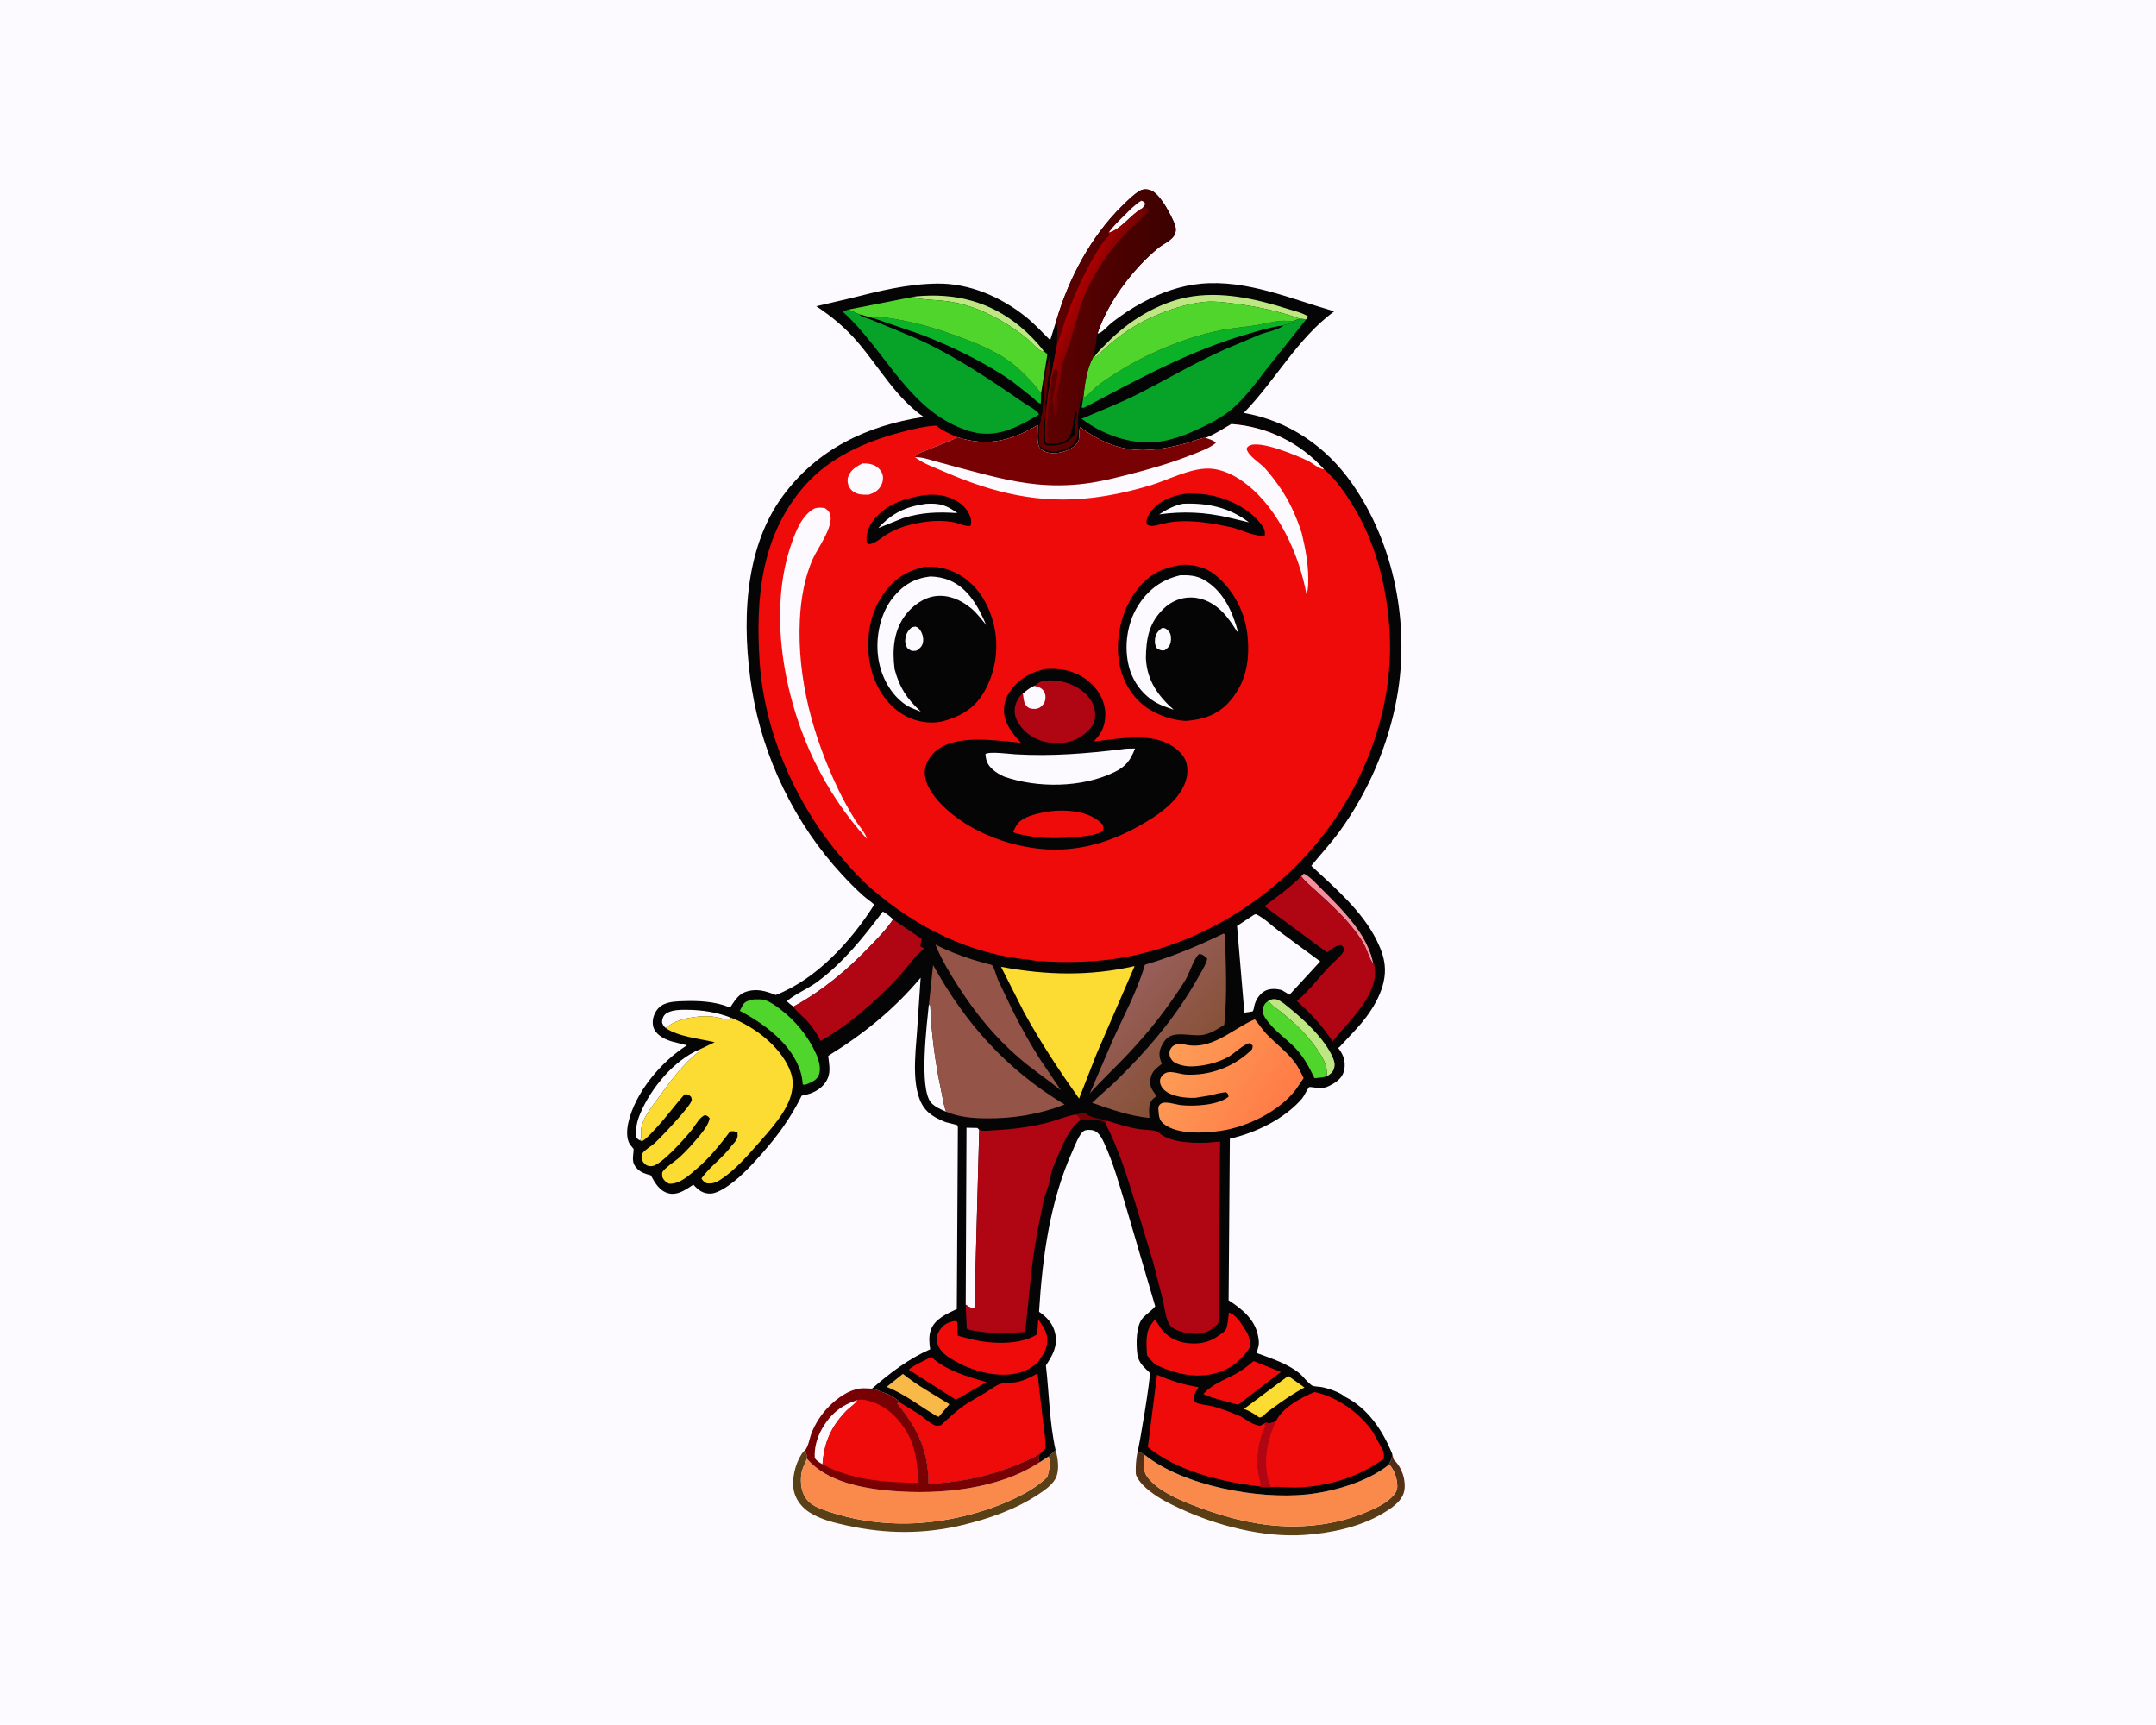 <svg version="1.1" xmlns="http://www.w3.org/2000/svg" style="display: block;" viewBox="0 0 2048 1638" width="1280" height="1024">
<defs>
	<linearGradient id="Gradient1" gradientUnits="userSpaceOnUse" x1="1202.46" y1="1454.29" x2="1207.36" y2="1381.18">
		<stop class="stop0" offset="0" stop-opacity="1" stop-color="rgb(92,66,20)"/>
		<stop class="stop1" offset="1" stop-opacity="1" stop-color="rgb(81,43,24)"/>
	</linearGradient>
	<linearGradient id="Gradient2" gradientUnits="userSpaceOnUse" x1="1213.39" y1="1058.42" x2="1113.72" y2="995.851">
		<stop class="stop0" offset="0" stop-opacity="1" stop-color="rgb(255,123,71)"/>
		<stop class="stop1" offset="1" stop-opacity="1" stop-color="rgb(253,157,86)"/>
	</linearGradient>
	<linearGradient id="Gradient3" gradientUnits="userSpaceOnUse" x1="1138.43" y1="1003.81" x2="1067.86" y2="940.607">
		<stop class="stop0" offset="0" stop-opacity="1" stop-color="rgb(134,81,55)"/>
		<stop class="stop1" offset="1" stop-opacity="1" stop-color="rgb(152,94,90)"/>
	</linearGradient>
	<linearGradient id="Gradient4" gradientUnits="userSpaceOnUse" x1="1110.14" y1="307.442" x2="991.451" y2="302.202">
		<stop class="stop0" offset="0" stop-opacity="1" stop-color="rgb(60,1,0)"/>
		<stop class="stop1" offset="1" stop-opacity="1" stop-color="rgb(96,1,1)"/>
	</linearGradient>
	<linearGradient id="Gradient5" gradientUnits="userSpaceOnUse" x1="1027.81" y1="267.217" x2="1052.05" y2="278.193">
		<stop class="stop0" offset="0" stop-opacity="1" stop-color="rgb(172,0,1)"/>
		<stop class="stop1" offset="1" stop-opacity="1" stop-color="rgb(110,2,2)"/>
	</linearGradient>
</defs>
<path transform="translate(0,0)" fill="rgb(252,250,255)" d="M -0 -0 L 2048 0 L 2048 1638 L -0 1638 L -0 -0 z"/>
<path transform="translate(0,0)" fill="url(#Gradient1)" d="M 1080.45 1379.16 C 1082.37 1379.34 1083.55 1379.15 1085.14 1380.33 C 1086.62 1381.43 1085.99 1381.05 1087.52 1381.74 C 1086.77 1390.55 1084.88 1396.86 1091.14 1404.2 C 1101.38 1416.2 1119.15 1423.94 1133.66 1429.53 C 1160.06 1439.71 1187.12 1447.34 1215.5 1449.12 C 1243.96 1450.89 1272.68 1446.9 1298.92 1435.56 C 1306.58 1432.25 1314.56 1428.61 1320.82 1422.95 C 1324.11 1419.98 1327.21 1416.54 1327.28 1411.87 C 1327.39 1405.08 1324.79 1396.86 1320.43 1391.63 L 1319.18 1391.06 L 1320.07 1388.97 C 1321.81 1385.94 1322.22 1384.54 1322.56 1380.95 L 1323.81 1386 C 1329.8 1391.74 1333.41 1399.53 1334.19 1407.82 C 1334.82 1414.44 1333.77 1419.73 1329.37 1424.93 C 1324.91 1430.22 1318.96 1434.03 1313.05 1437.5 C 1291.17 1450.36 1264.04 1455.98 1239 1457.7 C 1200.2 1460.37 1155.93 1448.88 1120.85 1432.59 C 1109.38 1427.26 1098.18 1421.59 1088.63 1413.12 C 1085.33 1410.19 1079 1403.5 1078.87 1398.91 C 1078.69 1392.04 1079.13 1385.92 1080.45 1379.16 z"/>
<path transform="translate(0,0)" fill="rgb(90,64,22)" d="M 1002.72 1377.21 C 1005.07 1385.15 1006.67 1396.59 1002.54 1404.31 C 999.244 1410.48 991.787 1415.56 986.062 1419.32 C 964.283 1433.63 939.637 1442.17 914.43 1448.24 C 877.368 1457.15 841.691 1456.84 804.583 1448.74 C 792.341 1446.06 780.01 1443.14 769.237 1436.43 C 762.096 1431.98 756.23 1424.76 754.265 1416.47 C 751.64 1405.39 755.301 1390.09 761.542 1380.71 C 762.373 1379.46 763.458 1378.09 764.735 1377.27 C 765.463 1379.31 767.013 1383.18 766.607 1385.3 C 763.971 1390.74 761.323 1396.36 760.936 1402.5 C 760.413 1410.78 761.789 1419.23 767.686 1425.49 C 772.406 1430.5 780.388 1433.19 786.769 1435.37 C 808.502 1442.77 831.443 1446.41 854.373 1446.8 C 890.194 1447.41 929.996 1438.81 962.483 1423.59 C 974.43 1417.99 985.382 1411.79 994.898 1402.58 C 996.486 1396.43 998.213 1389.39 996.012 1383.2 L 1002.72 1377.21 z"/>
<path transform="translate(0,0)" fill="rgb(250,138,75)" d="M 996.012 1383.2 C 998.213 1389.39 996.486 1396.43 994.898 1402.58 C 985.382 1411.79 974.43 1417.99 962.483 1423.59 C 929.996 1438.81 890.194 1447.41 854.373 1446.8 C 831.443 1446.41 808.502 1442.77 786.769 1435.37 C 780.388 1433.19 772.406 1430.5 767.686 1425.49 C 761.789 1419.23 760.413 1410.78 760.936 1402.5 C 761.323 1396.36 763.971 1390.74 766.607 1385.3 C 785.172 1407.22 819.416 1413.54 846.856 1415.84 C 892.347 1419.65 948.207 1414.49 987.292 1388.82 L 996.012 1383.2 z"/>
<path transform="translate(0,0)" fill="rgb(250,138,75)" d="M 1087.52 1381.74 C 1124.12 1411.11 1195.33 1424.06 1241.28 1419.21 C 1266.77 1416.51 1298.88 1407.27 1319.18 1391.06 L 1320.43 1391.63 C 1324.79 1396.86 1327.39 1405.08 1327.28 1411.87 C 1327.21 1416.54 1324.11 1419.98 1320.82 1422.95 C 1314.56 1428.61 1306.58 1432.25 1298.92 1435.56 C 1272.68 1446.9 1243.96 1450.89 1215.5 1449.12 C 1187.12 1447.34 1160.06 1439.71 1133.66 1429.53 C 1119.15 1423.94 1101.38 1416.2 1091.14 1404.2 C 1084.88 1396.86 1086.77 1390.55 1087.52 1381.74 z"/>
<path transform="translate(0,0)" fill="rgb(119,1,3)" d="M 828.371 1318.68 C 830.659 1319.14 832.34 1319.77 834.5 1320.64 C 839.4 1322.6 843.452 1323.46 848 1326.51 C 849.54 1327.54 853.805 1329.79 854.178 1331.47 L 852.393 1333 C 871.893 1356.62 881.899 1377.73 882.112 1408.77 C 918.43 1407.94 955.195 1398.05 987.276 1381.05 C 987.134 1383.59 986.738 1386.33 987.292 1388.82 C 948.207 1414.49 892.347 1419.65 846.856 1415.84 C 819.416 1413.54 785.172 1407.22 766.607 1385.3 C 767.013 1383.18 765.463 1379.31 764.735 1377.27 C 768.045 1373.19 768.767 1366.66 770.59 1361.74 C 774.139 1352.15 780.373 1342.67 787.611 1335.46 C 795.255 1327.85 805.705 1320.15 816.665 1318.61 C 820.4 1318.08 824.574 1318.64 828.371 1318.68 z"/>
<path transform="translate(0,0)" fill="rgb(252,250,255)" d="M 814.628 1329.6 L 814.054 1330.46 C 811.697 1333.86 806.932 1336.71 803.955 1339.78 C 789.424 1354.78 782.831 1369.76 781.302 1390.56 C 778.381 1388.83 775.739 1387.51 773.936 1384.5 C 773.443 1375.16 775.814 1366.05 780.275 1357.86 C 788.061 1343.57 798.982 1334.17 814.628 1329.6 z"/>
<path transform="translate(0,0)" fill="rgb(240,11,11)" d="M 814.628 1329.6 C 817.627 1328.81 819.274 1328.97 822.276 1329.6 C 838.021 1332.92 849.996 1342.76 858.938 1356.03 C 870.101 1372.6 871.022 1388.91 872.718 1408.19 C 841.709 1407.88 809.118 1405.78 781.302 1390.56 C 782.831 1369.76 789.424 1354.78 803.955 1339.78 C 806.932 1336.71 811.697 1333.86 814.054 1330.46 L 814.628 1329.6 z"/>
<path transform="translate(0,0)" fill="rgb(5,5,5)" d="M 1003.57 303.867 C 1015.14 264.276 1036.52 223.978 1066.19 195.09 C 1071.18 190.236 1076.88 184.332 1082.93 180.916 C 1085.78 179.301 1089.32 179.3 1092.4 180.279 C 1100.94 182.993 1109.81 199.535 1113.53 207.476 C 1115.68 212.056 1118.1 216.652 1116.19 221.756 C 1113.88 227.938 1104.55 231.648 1099.72 235.726 C 1093.95 240.588 1088.28 245.937 1083.1 251.423 C 1066.42 269.101 1050.09 293.402 1042.53 316.619 L 1043.49 316.464 C 1047.37 315.297 1052.7 308.871 1056.26 306.117 C 1065.65 298.847 1075.22 292.417 1085.71 286.842 C 1102.75 277.789 1121.29 271.091 1140.64 269.278 C 1184.37 265.178 1226.26 283.677 1267.4 295.498 C 1232.04 321.561 1211.72 360.94 1181.48 391.969 C 1224.33 399.517 1259.68 423.772 1284.46 459.243 C 1324.62 516.727 1339.36 593.259 1326.99 662.083 C 1318.81 707.64 1299.72 751.943 1272.52 789.374 C 1264.16 800.872 1254.58 811.172 1245.61 822.14 C 1268.29 843.291 1294.11 865.151 1307.99 893.488 C 1312.21 902.086 1315.34 910.597 1315.57 920.273 C 1316.08 941.377 1301.61 962.912 1287.79 977.761 L 1272.57 994.075 C 1272.15 994.527 1271.22 994.816 1271.3 995.432 C 1271.34 995.805 1271.77 996.015 1272 996.312 C 1276.22 1001.78 1278.17 1008.21 1277.05 1015.14 C 1276.15 1020.69 1273.28 1024.45 1268.74 1027.63 C 1264.71 1030.45 1259.88 1032.96 1254.93 1033.37 C 1253.17 1033.51 1244.38 1031.94 1243.7 1032.3 C 1242.56 1032.9 1238.58 1041.18 1237.01 1043.01 C 1220.27 1062.54 1192.89 1075.76 1168.24 1081.36 L 1167.07 1234.81 C 1179.37 1242.73 1191.64 1252.56 1194.82 1267.63 C 1195.47 1270.72 1196.14 1274.03 1195.66 1277.19 C 1195.28 1279.72 1194.02 1282.57 1194.2 1285.05 C 1207.54 1289.91 1223.01 1294.99 1234.14 1303.98 C 1238.11 1307.18 1242.43 1313.47 1246.54 1315.86 C 1248.07 1316.74 1253.45 1316.85 1255.44 1317.23 C 1261.51 1318.37 1272.9 1322.15 1277.47 1326.33 C 1299.54 1337.36 1313.63 1358.76 1322.56 1380.95 C 1322.22 1384.54 1321.81 1385.94 1320.07 1388.97 L 1319.18 1391.06 C 1298.88 1407.27 1266.77 1416.51 1241.28 1419.21 C 1195.33 1424.06 1124.12 1411.11 1087.52 1381.74 C 1085.99 1381.05 1086.62 1381.43 1085.14 1380.33 C 1083.55 1379.15 1082.37 1379.34 1080.45 1379.16 C 1082.39 1373.4 1093.31 1306.62 1092.2 1303.92 C 1091.81 1302.97 1089.42 1301.05 1088.59 1300.23 C 1084.23 1295.95 1081.07 1292 1080.32 1285.67 C 1079.18 1276.09 1078.9 1258.74 1085.81 1251.33 C 1089.39 1247.5 1094.07 1244.62 1097.35 1240.55 L 1069.01 1144 C 1063.06 1124.39 1057.47 1104.13 1048.85 1085.5 C 1046.78 1081.02 1043.86 1075.12 1038.82 1073.54 C 1036.42 1072.79 1031.37 1072.58 1029.28 1074.17 C 1024.87 1077.53 1021.2 1087.63 1018.85 1092.86 C 997.232 1140.99 990.243 1193.51 987.009 1245.69 C 994.565 1250.9 1000.31 1257.04 1002.3 1266.22 C 1004.92 1278.29 999.928 1286.97 993.506 1296.7 C 996.61 1323.31 996.857 1351.07 1002.72 1377.21 L 996.012 1383.2 L 987.292 1388.82 C 986.738 1386.33 987.134 1383.59 987.276 1381.05 C 955.195 1398.05 918.43 1407.94 882.112 1408.77 C 881.899 1377.73 871.893 1356.62 852.393 1333 L 854.178 1331.47 C 853.805 1329.79 849.54 1327.54 848 1326.51 C 843.452 1323.46 839.4 1322.6 834.5 1320.64 C 832.34 1319.77 830.659 1319.14 828.371 1318.68 C 845.379 1303.84 862.802 1290.53 883.564 1281.36 C 882.684 1275.19 882.079 1269 884.192 1263 C 887.853 1252.6 899.626 1247.41 908.885 1243.16 L 909.879 1070.88 C 909.878 1070.11 909.792 1069.18 909.311 1068.55 C 909.007 1068.15 899.703 1066.11 898.379 1065.64 C 892.398 1063.53 885.454 1059.86 880.895 1055.41 C 864.278 1039.2 869.652 1000.52 871.096 979.502 L 874.529 928.429 C 849.488 958.404 819.991 982.179 786.728 1002.63 C 787.611 1011.93 789.862 1019.27 784.233 1027.7 C 779.431 1034.9 771.297 1038.59 763.115 1040.14 C 760.955 1040.55 761.606 1040.35 760.699 1042.15 C 750.746 1061.88 738.94 1078.25 724.377 1094.78 C 713.802 1106.79 700.564 1121.24 686.693 1129.24 C 683.259 1131.22 679.018 1133.38 675 1133.47 C 668.139 1133.62 664.116 1130.74 659.596 1126.06 L 658.597 1125.01 L 653.576 1128.31 C 648.028 1131.8 641.63 1134.99 634.94 1133.22 C 626.405 1130.96 622.122 1123.24 618.173 1116.08 C 613.453 1114.78 609.135 1113.69 605.559 1110.12 C 599.134 1103.7 601.72 1098.89 601.886 1091.09 L 598.5 1086.94 C 594.731 1081.38 595.43 1072.66 596.813 1066.35 C 603.105 1037.62 628.211 1007.98 652.572 992.609 L 639 989.199 C 632.413 987.412 624.628 983.733 621.398 977.298 C 619.478 973.473 619.776 968 621.313 964.1 C 623.235 959.223 626.333 955.426 631.245 953.391 C 636.986 951.013 643.162 950.903 649.287 950.687 C 663.49 950.184 678.936 950.938 692.253 956.262 L 693.553 956.79 C 697.12 951.462 700.909 944.793 707.141 942.333 C 717.727 938.153 726.884 940.811 736.891 944.859 C 775.85 929.708 808.63 893.461 830.457 859.063 C 827.322 856.026 823.346 853.528 820.036 850.59 C 813.047 844.385 806.417 837.583 800.059 830.737 C 755.339 782.587 724.629 719.536 714.258 654.599 C 704.682 594.637 705.972 522.418 743.161 471.497 C 776.052 426.461 823.171 404.055 877.321 395.773 C 850.891 377.275 835.616 349.24 815.119 325.202 C 803.36 311.411 790.447 300.601 775.375 290.653 L 807.312 283.214 C 834.862 276.297 861.357 269.547 890.055 269.15 C 920.749 268.726 950.798 281.775 974.439 300.721 C 982.591 307.253 990.104 315.548 997.584 322.878 L 1003.57 303.867 z"/>
<path transform="translate(0,0)" fill="rgb(119,1,3)" d="M 1022.22 1058.33 L 1030.5 1056.52 L 1031.7 1057.54 C 1037.18 1062.06 1045.14 1062 1051.75 1064.28 L 1049.7 1066.13 C 1043.84 1062.63 1032.7 1062.67 1026.02 1063.88 C 1025.52 1060.65 1024.6 1060.44 1022.22 1058.33 z"/>
<path transform="translate(0,0)" fill="rgb(243,144,157)" d="M 1236.04 832.121 L 1238.5 829.548 C 1244.52 832.396 1249.95 838.709 1254.68 843.394 C 1267.62 856.214 1280.65 869.267 1291.03 884.321 C 1295.73 891.135 1299.6 899.004 1302.38 906.8 L 1304.24 913.673 L 1303.68 914.226 C 1300.62 909.878 1298.97 903.477 1296.54 898.606 C 1292.24 890.007 1285.74 881.901 1279.42 874.661 C 1270.47 864.392 1260.16 855.31 1250.18 846.056 C 1245.43 841.644 1239.94 837.32 1236.04 832.121 z"/>
<path transform="translate(0,0)" fill="rgb(252,250,255)" d="M 632.134 976.041 C 631.383 975.38 631.679 975.696 630.993 974.832 C 629.196 972.564 628.448 971.067 629.201 968 C 629.939 964.993 631.717 962.71 634.5 961.431 C 640.008 958.898 646.117 958.895 652.056 958.915 C 667.114 958.964 680.953 961.218 694.997 966.645 C 688.843 969.11 682.792 966.004 676.5 965.3 C 666.618 964.196 650.578 966.393 641.47 970.5 C 638.241 971.956 635.199 974.241 632.134 976.041 z"/>
<path transform="translate(0,0)" fill="rgb(252,250,255)" d="M 664.803 996.468 L 665.45 997.735 C 649.152 1009.12 635.831 1028.25 624.216 1044.2 C 619.489 1050.69 613.82 1057.41 611.015 1065 C 610.013 1067.71 609.121 1070.28 608.962 1073.2 C 608.809 1076 609.642 1080.65 608.032 1082.96 C 606.168 1082.2 605.536 1081.52 604.357 1079.9 C 603.668 1071.76 604.927 1065.16 608.088 1057.62 C 618.277 1033.34 640.299 1006.62 664.803 996.468 z"/>
<path transform="translate(0,0)" fill="rgb(190,231,132)" d="M 869.288 281.388 C 906.714 277.694 939.928 285.828 969.228 310.076 C 977.028 316.532 985.583 325.318 991.629 333.445 C 990.819 333.369 989.186 333.254 988.5 332.892 C 984.479 330.77 979.624 324.701 975.935 321.614 C 967.511 314.565 958.275 308.352 948.652 303.061 C 932.447 294.151 916.003 287.668 897.469 285.652 C 888.103 284.633 878.844 284.58 869.551 282.788 L 869.288 281.388 z"/>
<path transform="translate(0,0)" fill="rgb(190,231,132)" d="M 1205.13 950.136 C 1207.79 948.884 1210.07 948.203 1213 949.144 C 1217.16 950.482 1221.51 954.509 1224.89 957.229 C 1239.54 968.988 1258.89 987.186 1266.19 1004.56 C 1267.52 1007.71 1268.37 1010.72 1267.33 1014.07 L 1267.07 1015.01 C 1266.04 1018.43 1263.31 1020.35 1260.36 1022.12 L 1260.3 1019.01 C 1260.22 1015.36 1260.07 1012.53 1258.53 1009.17 L 1257.97 1008 C 1253.09 997.635 1243.61 985.692 1235.54 977.5 C 1229.53 971.397 1222.94 965.88 1216.28 960.501 C 1212.76 957.656 1206.75 954.398 1205.13 950.136 z"/>
<path transform="translate(0,0)" fill="rgb(252,220,51)" d="M 1181.7 1337.98 L 1223.69 1306.64 L 1239.09 1317.61 C 1228.92 1323.15 1219.63 1329.4 1210.3 1336.24 C 1207.07 1338.6 1202.31 1341.62 1199.93 1344.89 C 1199.14 1345.19 1197.23 1346.15 1196.5 1346.14 C 1196.07 1346.13 1192.9 1343.81 1192.38 1343.48 C 1188.87 1341.24 1185.61 1339.42 1181.7 1337.98 z"/>
<path transform="translate(0,0)" fill="rgb(252,250,255)" d="M 882.284 954.153 L 883.66 954.549 C 884.732 981.681 888.277 1008.58 893.929 1035.13 C 895.332 1041.73 896.306 1049.45 898.717 1055.69 C 894.004 1053.72 887.534 1050.88 884.262 1046.89 C 872.911 1033.03 880.449 972.672 882.284 954.153 z"/>
<path transform="translate(0,0)" fill="rgb(248,185,73)" d="M 857.68 1304.69 C 871.09 1315.57 887.196 1324.34 901.84 1333.52 L 891.725 1345.5 L 889.232 1344.5 C 873.633 1335.33 859.131 1323.7 842.212 1317.02 L 857.68 1304.69 z"/>
<path transform="translate(0,0)" fill="rgb(252,250,255)" d="M 838.645 865.532 C 842.245 867.825 845.36 869.962 848.334 873.085 C 842.157 882.406 834.312 890.317 826.614 898.379 C 804.952 921.064 781.311 940.709 753.711 955.882 C 751.354 954.332 749.396 952.676 747.381 950.703 C 755.999 943.495 767.134 939.152 776.244 932.425 C 801.087 914.081 820.248 890.005 838.645 865.532 z"/>
<path transform="translate(0,0)" fill="rgb(190,231,132)" d="M 1040.06 338.076 L 1040.43 337.484 C 1043.46 333.166 1048.01 329.109 1051.7 325.329 C 1071.59 304.963 1099.22 287.783 1127.4 282.224 C 1159.38 275.915 1192.84 283.56 1223.35 293.204 C 1229.61 295.181 1237.32 296.848 1242.78 300.5 L 1240.88 303.002 L 1234.88 302.528 C 1214.49 295.181 1192.48 290.586 1171 287.939 C 1162.42 286.881 1153.71 285.727 1145.05 286.469 C 1127.51 287.974 1108.19 294.485 1092.32 301.896 C 1074.51 310.211 1059.46 321.333 1045.33 334.882 C 1043.59 336.55 1042.52 338.767 1040.06 338.076 z"/>
<path transform="translate(0,0)" fill="rgb(240,11,11)" d="M 884.705 1288.63 C 898.327 1301.43 919.454 1307.55 937.086 1312.53 L 913.968 1325.91 C 911.761 1327.39 910.095 1328.32 907.5 1328.94 L 863.376 1300.85 C 864.833 1297.99 880.803 1290.71 884.705 1288.63 z"/>
<path transform="translate(0,0)" fill="rgb(80,213,45)" d="M 1205.13 950.136 C 1206.75 954.398 1212.76 957.656 1216.28 960.501 C 1222.94 965.88 1229.53 971.397 1235.54 977.5 C 1243.61 985.692 1253.09 997.635 1257.97 1008 L 1258.53 1009.17 C 1260.07 1012.53 1260.22 1015.36 1260.3 1019.01 L 1260.36 1022.12 C 1256.78 1023.33 1252.44 1023.42 1248.68 1023.87 C 1242.98 1012.18 1237.34 1001.57 1227.72 992.5 C 1219.9 985.125 1211.11 978.732 1204.48 970.199 C 1202.01 967.017 1198.93 962.923 1199.54 958.724 C 1200.16 954.534 1201.77 952.585 1205.13 950.136 z"/>
<path transform="translate(0,0)" fill="rgb(240,11,11)" d="M 1190.81 1292.56 L 1216.74 1302.87 L 1176.11 1334.04 C 1170.11 1332.22 1145.75 1326.47 1143.13 1323.62 C 1152.37 1313.87 1162.55 1310.81 1173.98 1304.62 C 1179.97 1301.38 1185.63 1296.97 1190.81 1292.56 z"/>
<path transform="translate(0,0)" fill="rgb(252,250,255)" d="M 917.323 1238.91 L 918.09 1070.93 L 928.5 1071.14 L 930.176 1072.96 L 925.658 1241.72 C 923.201 1242.32 922.333 1242.03 920.077 1240.81 L 917.323 1238.91 z"/>
<path transform="translate(0,0)" fill="rgb(11,177,39)" d="M 829.542 301.941 C 837.618 300.152 846.307 302.17 854.314 303.571 C 872.958 306.834 891.359 312.501 909.117 318.986 C 924.559 324.625 939.776 330.685 953.731 339.502 C 967.143 347.975 979.171 360.869 988.928 373.255 L 988.703 383.106 C 985.745 382.621 983.071 379.356 980.87 377.431 L 963.317 363.463 C 956.732 358.642 949.789 354.21 942.767 350.047 C 920.942 337.11 897.037 325.899 873.294 316.955 L 829.542 301.941 z"/>
<path transform="translate(0,0)" fill="rgb(80,213,45)" d="M 715.703 949.07 C 719.32 948.974 723.535 948.659 727 949.823 C 732.063 951.524 736.777 955.072 741.002 958.241 C 755.505 969.119 767.827 984.215 775.223 1000.78 C 777.822 1006.6 780.415 1015.31 777.582 1021.4 C 775.485 1025.9 770.832 1027.74 766.541 1029.5 C 764.593 1030.13 764.518 1030.51 762.5 1029.79 C 762.291 1025.63 761.597 1021.55 760.351 1017.57 C 752.157 991.37 725.887 972.027 702.722 959.876 L 705.684 954.233 C 707.862 950.516 711.814 950.062 715.703 949.07 z"/>
<path transform="translate(0,0)" fill="rgb(11,177,39)" d="M 1028.97 377.765 C 1033.61 375.734 1037.28 370.609 1041.25 367.351 C 1046.04 363.413 1051.36 359.899 1056.54 356.491 C 1086.57 336.742 1124.04 320.672 1159.28 313.5 C 1170.27 311.265 1181.39 310.642 1192.41 308.825 C 1204.08 306.901 1216.42 302.746 1228.2 305.161 C 1225.77 307.197 1224.12 307.579 1221.03 308.098 C 1219.67 308.324 1220.19 308.106 1219.18 308.946 C 1208.13 310.099 1197.48 313.534 1186.84 316.544 C 1131.42 332.207 1082.15 359.487 1031.53 386.121 C 1030.06 386.895 1028.94 387.635 1027.48 386.734 L 1028.97 377.765 z"/>
<path transform="translate(0,0)" fill="rgb(240,11,11)" d="M 906.671 1254.5 L 909.223 1255.05 L 909.807 1268.5 L 922.812 1271.86 C 941.165 1276.26 968.007 1277.69 984.585 1267.52 C 985.845 1263.01 985.846 1258 986.21 1253.34 L 986.848 1253.69 C 989.882 1258.36 993.484 1263.3 994.479 1268.88 C 996.183 1278.44 991.786 1285.16 986.668 1292.71 C 981.17 1298.48 973.989 1302.41 966.217 1304.13 C 944.503 1308.95 918.676 1300.57 900.586 1288.5 C 895.335 1285 890.742 1279.57 889.784 1273.14 C 889.217 1269.33 890.978 1265.55 893.123 1262.5 C 896.7 1257.41 900.794 1255.67 906.671 1254.5 z"/>
<path transform="translate(0,0)" fill="rgb(240,11,11)" d="M 1167.35 1246.5 C 1172.36 1247.72 1177.36 1253.93 1179.9 1258.16 L 1182.35 1262.04 C 1186.36 1267.55 1186.88 1271.5 1188.05 1278.13 C 1181.99 1289.02 1171.28 1298.33 1159.53 1302.57 C 1138.38 1310.19 1117.24 1305.13 1097.6 1295.93 C 1094.35 1293.18 1092.06 1290.34 1089.6 1286.92 C 1089.03 1279.39 1088.28 1268.79 1091.22 1261.74 C 1092.53 1258.6 1095.19 1255.57 1097.13 1252.75 L 1102.97 1261.86 C 1108.04 1268.9 1117.26 1273.87 1125.75 1275.17 C 1137.47 1276.96 1148.08 1275.45 1157.72 1268.32 C 1159.53 1266.98 1162.79 1264.95 1164.05 1263.18 C 1166.27 1260.03 1166.77 1250.38 1167.35 1246.5 z"/>
<path transform="translate(0,0)" fill="rgb(149,84,72)" d="M 888.532 896.962 C 899.76 902.744 912.04 907.447 924.073 911.299 L 937.542 915.183 C 938.42 915.426 941.673 916.007 942.249 916.479 C 944.303 918.165 946.674 927.43 947.991 930.5 L 962.046 959.872 C 969.906 975.587 978.523 991.173 987.989 1005.99 L 1007.78 1035.34 C 994.608 1024.85 980.745 1015.59 967.93 1004.56 C 945.228 985.019 926.979 962.597 910.794 937.57 C 902.334 924.489 894.45 911.429 888.532 896.962 z"/>
<path transform="translate(0,0)" fill="rgb(252,250,255)" d="M 1191.47 868.5 L 1193.08 868.089 C 1200.63 871.617 1208.27 879.111 1214.96 884.2 L 1254.09 912.956 L 1224.91 944.624 L 1217.79 940.283 L 1216.52 939.941 C 1211.42 938.682 1205.15 938.58 1200.62 941.567 C 1195.62 944.865 1192.19 950.632 1191.24 956.469 C 1190.97 958.129 1190.79 959.071 1189.79 960.5 L 1182.06 961.59 L 1175.09 879.233 L 1191.47 868.5 z"/>
<path transform="translate(0,0)" fill="rgb(80,213,45)" d="M 805.991 293.82 L 869.288 281.388 L 869.551 282.788 C 878.844 284.58 888.103 284.633 897.469 285.652 C 916.003 287.668 932.447 294.151 948.652 303.061 C 958.275 308.352 967.511 314.565 975.935 321.614 C 979.624 324.701 984.479 330.77 988.5 332.892 C 989.186 333.254 990.819 333.369 991.629 333.445 L 994.924 336.262 L 988.928 373.255 C 979.171 360.869 967.143 347.975 953.731 339.502 C 939.776 330.685 924.559 324.625 909.117 318.986 C 891.359 312.501 872.958 306.834 854.314 303.571 C 846.307 302.17 837.618 300.152 829.542 301.941 L 816.148 298.286 L 805.991 293.82 z"/>
<path transform="translate(0,0)" fill="rgb(80,213,45)" d="M 1040.06 338.076 C 1042.52 338.767 1043.59 336.55 1045.33 334.882 C 1059.46 321.333 1074.51 310.211 1092.32 301.896 C 1108.19 294.485 1127.51 287.974 1145.05 286.469 C 1153.71 285.727 1162.42 286.881 1171 287.939 C 1192.48 290.586 1214.49 295.181 1234.88 302.528 C 1232.58 303.281 1230.25 303.846 1228.2 305.161 C 1216.42 302.746 1204.08 306.901 1192.41 308.825 C 1181.39 310.642 1170.27 311.265 1159.28 313.5 C 1124.04 320.672 1086.57 336.742 1056.54 356.491 C 1051.36 359.899 1046.04 363.413 1041.25 367.351 C 1037.28 370.609 1033.61 375.734 1028.97 377.765 C 1030.61 363.937 1032.01 350.543 1038.83 338.16 L 1040.06 338.076 z"/>
<path transform="translate(0,0)" fill="rgb(176,6,20)" d="M 848.334 873.085 L 875.5 891.548 C 874.985 894.029 874.379 896.414 874.5 898.966 L 877.065 899.929 L 877.325 901.234 L 876.184 902.172 C 867.681 909.281 861.5 919.173 853.919 927.295 C 832.001 950.778 807.487 972.529 779.433 988.535 C 776.154 981.498 770.573 973.489 765.118 967.919 C 761.396 964.12 756.464 960.407 753.711 955.882 C 781.311 940.709 804.952 921.064 826.614 898.379 C 834.312 890.317 842.157 882.406 848.334 873.085 z"/>
<path transform="translate(0,0)" fill="rgb(176,6,20)" d="M 1236.04 832.121 C 1239.94 837.32 1245.43 841.644 1250.18 846.056 C 1260.16 855.31 1270.47 864.392 1279.42 874.661 C 1285.74 881.901 1292.24 890.007 1296.54 898.606 C 1298.97 903.477 1300.62 909.878 1303.68 914.226 L 1304.24 913.673 C 1305.42 914.748 1305.68 917.472 1305.88 919 C 1309.45 945.358 1280.23 970.509 1265.83 988.99 C 1256.27 974.37 1245.01 962.073 1231.88 950.596 C 1243.32 941.028 1252.03 929.322 1262.1 918.472 C 1266.72 913.502 1273.77 908.445 1276.88 902.5 C 1276.18 899.692 1276.32 899.251 1273.96 897.376 C 1268.72 897.776 1264.88 901.459 1260.55 904.373 L 1201.18 860.558 C 1213.29 851.32 1225.19 842.979 1236.04 832.121 z"/>
<path transform="translate(0,0)" fill="rgb(240,11,11)" d="M 1196.24 1411.5 C 1161.49 1407.63 1117.49 1397 1090.37 1374.18 L 1099.06 1305.64 C 1112.31 1311.14 1124.31 1315.14 1138.54 1317.34 C 1136.26 1320.87 1134.19 1324.21 1134.01 1328.5 C 1134.32 1329.16 1134.95 1331.07 1135.42 1331.5 C 1137.86 1333.73 1148.65 1334.59 1152.13 1335.55 C 1161.31 1338.08 1170.28 1341.57 1179 1345.35 C 1183.73 1348.24 1191.84 1354.29 1197.5 1353.81 L 1200.98 1351.89 C 1201.27 1352.76 1201.91 1353.59 1201.87 1354.51 C 1201.79 1356.25 1199.58 1360.16 1198.93 1362 C 1197.44 1366.24 1196.48 1370.57 1195.76 1375 L 1195.51 1376.51 C 1194.36 1383.86 1194.44 1392.19 1195.54 1399.55 C 1195.71 1400.69 1197.93 1409.68 1197.8 1410 C 1197.53 1410.67 1196.76 1411 1196.24 1411.5 z"/>
<path transform="translate(0,0)" fill="rgb(6,163,40)" d="M 985.794 394.328 C 971.169 402.617 957.068 410.897 939.847 411.739 C 929.244 412.258 919.414 409.372 909.775 405.219 C 860.985 384.196 838.756 330.178 800.752 296.048 L 801 295.158 L 805.991 293.82 L 816.148 298.286 C 817.694 300.643 825.17 302.495 828.191 303.728 L 869.18 320.684 C 905.47 336.678 940.249 360.182 972.813 382.599 C 976.502 385.138 985.129 389.42 987.027 393.163 L 985.794 394.328 z"/>
<path transform="translate(0,0)" fill="rgb(252,220,51)" d="M 950.868 918.063 C 993.762 926.132 1035.11 927.081 1077.81 917.379 L 1041.67 1000.71 L 1025.01 1043.25 C 1006.12 1016.57 988.483 989.92 972.712 961.223 L 950.868 918.063 z"/>
<path transform="translate(0,0)" fill="rgb(149,84,72)" d="M 882.284 954.153 L 882.467 953.16 L 886.346 916.441 C 917.243 972.123 956.281 1015.87 1011.32 1048.9 C 987.294 1058.18 962.899 1062.21 937.235 1062.02 C 923.929 1061.93 911.16 1060.93 898.717 1055.69 C 896.306 1049.45 895.332 1041.73 893.929 1035.13 C 888.277 1008.58 884.732 981.681 883.66 954.549 L 882.284 954.153 z"/>
<path transform="translate(0,0)" fill="rgb(240,11,11)" d="M 1211.98 1349.78 C 1218.31 1336.59 1235.63 1327.51 1248.54 1321.97 C 1269.41 1325.93 1292.11 1342.16 1303.94 1359.64 L 1313.58 1377.16 C 1314.35 1380.35 1315.22 1382.25 1314.21 1385.5 C 1290.12 1403.02 1261.23 1411.63 1231.64 1412.62 C 1223.76 1412.88 1215.02 1411.4 1207.34 1412.25 C 1203.68 1412.29 1199.74 1412.71 1196.24 1411.5 C 1196.76 1411 1197.53 1410.67 1197.8 1410 C 1197.93 1409.68 1195.71 1400.69 1195.54 1399.55 C 1194.44 1392.19 1194.36 1383.86 1195.51 1376.51 L 1195.76 1375 C 1196.48 1370.57 1197.44 1366.24 1198.93 1362 C 1199.58 1360.16 1201.79 1356.25 1201.87 1354.51 C 1201.91 1353.59 1201.27 1352.76 1200.98 1351.89 L 1202.64 1351.04 C 1206.18 1352.21 1208.66 1350.99 1211.98 1349.78 z"/>
<path transform="translate(0,0)" fill="rgb(176,6,20)" d="M 1200.98 1351.89 L 1202.64 1351.04 C 1206.18 1352.21 1208.66 1350.99 1211.98 1349.78 C 1203.75 1367.71 1199 1390.08 1206.13 1409.26 L 1207.34 1412.25 C 1203.68 1412.29 1199.74 1412.71 1196.24 1411.5 C 1196.76 1411 1197.53 1410.67 1197.8 1410 C 1197.93 1409.68 1195.71 1400.69 1195.54 1399.55 C 1194.44 1392.19 1194.36 1383.86 1195.51 1376.51 L 1195.76 1375 C 1196.48 1370.57 1197.44 1366.24 1198.93 1362 C 1199.58 1360.16 1201.79 1356.25 1201.87 1354.51 C 1201.91 1353.59 1201.27 1352.76 1200.98 1351.89 z"/>
<path transform="translate(0,0)" fill="rgb(240,11,11)" d="M 854.178 1331.47 L 873.362 1343.22 C 877.477 1346.01 884.46 1352.86 889 1353.84 C 890.154 1354.09 892.343 1353.65 893.592 1353.58 C 899.876 1348.1 905.977 1341.99 912.652 1337 C 920.203 1331.36 928.949 1326.85 937 1321.95 C 940.866 1319.6 945.878 1315.59 950.164 1314.29 C 953.987 1313.13 958.97 1313.26 962.983 1312.85 C 970.997 1312.03 978.669 1308.24 985.55 1304.2 L 990.809 1350.29 C 991.777 1358.47 993.584 1367.28 993.116 1375.5 C 991.265 1377.48 989.528 1379.5 987.276 1381.05 C 955.195 1398.05 918.43 1407.94 882.112 1408.77 C 881.899 1377.73 871.893 1356.62 852.393 1333 L 854.178 1331.47 z"/>
<path transform="translate(0,0)" fill="url(#Gradient2)" d="M 1191.94 967.903 C 1195.94 972.622 1199.01 977.685 1203.42 982.233 C 1212.16 991.229 1222.18 998.528 1229.82 1008.63 C 1233.34 1013.28 1235.8 1018.58 1238.31 1023.82 L 1231.27 1034.22 C 1215.58 1055.26 1184.82 1070.2 1159.3 1073.92 C 1144.05 1076.14 1118.22 1077.62 1105.38 1067.25 C 1100.94 1063.66 1100.89 1059.8 1100.44 1054.5 C 1100.22 1051.94 1100.11 1050.42 1102.22 1048.5 C 1106.11 1044.96 1116.7 1048.92 1121.89 1049.47 C 1134.38 1050.81 1156.94 1049.61 1166.99 1041.5 C 1166.52 1038.72 1166.75 1038.77 1164.5 1037.13 C 1159.23 1037.66 1154.18 1039.01 1149.05 1040.3 L 1135.67 1042.5 C 1126.43 1042.95 1112.36 1041.49 1105.5 1034.63 C 1103.2 1032.32 1101.69 1029.32 1101.93 1026 C 1102.12 1023.46 1103.55 1021.73 1105.42 1020.11 C 1110.73 1015.5 1120.04 1020.11 1126.65 1020.44 C 1148.63 1021.53 1170.54 1013.74 1186.78 998.867 C 1189.2 996.646 1189.79 996.484 1189.94 993 L 1187.39 990.543 C 1181.71 990.983 1172.25 1000.8 1166.25 1003.98 C 1155.92 1009.45 1143.67 1012.37 1132 1012.68 C 1126.78 1012.82 1117.39 1011.26 1113.72 1007.28 C 1111.48 1004.85 1110.59 1002.34 1110.94 999 C 1111.21 996.373 1113.16 993.743 1115.5 992.55 C 1117.51 991.524 1120.96 990.72 1123.18 991.343 C 1150.16 998.913 1169.39 977.638 1191.94 967.903 z"/>
<path transform="translate(0,0)" fill="rgb(6,163,40)" d="M 1234.88 302.528 L 1240.88 303.002 L 1202.94 350.642 C 1192.01 364.72 1180.88 380.293 1166.63 391.186 C 1157.26 398.35 1145.39 404.121 1134.69 408.928 C 1123.19 414.096 1109.48 418.838 1096.79 419.783 C 1072.41 421.599 1046.65 412.218 1027.45 397.516 C 1045.05 389.977 1062.89 383.089 1080.01 374.485 C 1107.76 360.544 1134.57 344.497 1162.97 331.873 L 1197.27 317.388 C 1203.24 315.088 1214.59 313.16 1219.18 308.946 C 1220.19 308.106 1219.67 308.324 1221.03 308.098 C 1224.12 307.579 1225.77 307.197 1228.2 305.161 C 1230.25 303.846 1232.58 303.281 1234.88 302.528 z"/>
<path transform="translate(0,0)" fill="url(#Gradient3)" d="M 1162.2 886.5 L 1163.59 887.238 C 1164.37 915.654 1165.93 944.942 1162.92 973.254 C 1157.83 976.304 1152.4 980.061 1146.71 981.788 L 1145.5 982.126 C 1135.15 985.187 1121.52 979.715 1111.82 983.843 C 1107.76 985.571 1104.7 990.21 1103 994.123 C 1100.67 999.495 1101.05 1003.89 1103.29 1009.19 C 1103.82 1010.43 1103.94 1009.9 1102.5 1011.12 C 1097.6 1015.28 1094.39 1017.15 1093 1024 C 1091.89 1029.42 1093.05 1033.1 1096.24 1037.46 L 1098.05 1039.96 L 1098.7 1040.85 L 1095.5 1043.3 C 1090.25 1048.29 1091.68 1054.99 1091.83 1061.6 C 1073.77 1060.03 1054.58 1053.26 1037.47 1047.3 C 1044.65 1039.98 1052.88 1033.61 1060.22 1026.41 C 1089.99 997.23 1116.05 966.864 1136.84 930.476 C 1140.22 924.269 1145.03 917.298 1146.85 910.5 C 1144.39 907.95 1143 906.566 1139.5 905.753 C 1135.05 907.818 1129.61 924.462 1126.62 929.575 C 1122.05 937.385 1116.66 944.925 1111.47 952.332 C 1098.51 970.822 1083.52 988.345 1067.93 1004.65 C 1057.08 1016 1045.49 1026.64 1035.19 1038.5 L 1056.75 988.293 C 1067.14 965.241 1079.88 941.869 1087.1 917.627 L 1087.54 916.131 C 1114.08 908.273 1137.36 898.56 1162.2 886.5 z"/>
<path transform="translate(0,0)" fill="url(#Gradient4)" d="M 1003.57 303.867 C 1015.14 264.276 1036.52 223.978 1066.19 195.09 C 1071.18 190.236 1076.88 184.332 1082.93 180.916 C 1085.78 179.301 1089.32 179.3 1092.4 180.279 C 1100.94 182.993 1109.81 199.535 1113.53 207.476 C 1115.68 212.056 1118.1 216.652 1116.19 221.756 C 1113.88 227.938 1104.55 231.648 1099.72 235.726 C 1093.95 240.588 1088.28 245.937 1083.1 251.423 C 1066.42 269.101 1050.09 293.402 1042.53 316.619 C 1041.84 318.689 1041.55 320.201 1041.48 322.381 C 1041.33 326.514 1039.82 330.332 1039.49 334.566 L 1038.89 337.185 L 1038.83 338.16 C 1032.01 350.543 1030.61 363.937 1028.97 377.765 L 1026.66 379.11 L 1026.5 380.54 C 1026.37 381.626 1026.2 382.334 1025.85 383.383 C 1025.37 384.872 1025.45 385.956 1025.5 387.51 C 1024.27 389.359 1024.98 389.605 1024.5 391.51 C 1022.2 400.715 1027.1 413.721 1020 421.005 L 1017.5 424 L 1016.25 424.005 L 1015 425 L 1012.5 426 L 1011.64 426.391 C 1010.05 427.074 1008.38 427.412 1006.69 427.75 C 1004.96 428.096 1006.05 427.803 1004.64 428.406 C 1003.35 428.96 1002.38 428.768 1001 428.755 C 994.825 428.699 992.197 426.659 987.216 423.113 C 987.391 416.725 985.819 407.244 988.137 401.459 C 988.882 399.599 988.69 397.305 988.68 395.322 C 991.013 391.456 990.352 388.758 990.58 384.303 C 990.66 382.734 991.331 381.502 991.486 380 C 992.161 373.47 991.232 367.682 992.468 361.003 L 993.628 352.28 C 993.746 350.207 994.178 348.583 994.768 346.609 L 996.7 338.551 C 996.876 344.205 998.459 353.802 995.319 358.5 L 996 360.5 L 995.634 361.137 C 994.436 363.932 995.354 367.907 994.5 371 C 993.663 374.029 994.541 377.881 993.365 380.625 C 991.582 384.786 994.056 391.159 993 395.5 C 991.141 403.147 992 412.801 992 421 C 994.262 423.342 994.899 422.828 998.076 422.88 C 1001.15 422.932 1003.51 422.891 1006.5 422.116 L 1007.94 421.79 C 1013.4 420.369 1017.29 416.557 1020.97 412.558 C 1020.95 408.69 1020.77 404.554 1021.21 400.713 C 1021.67 396.804 1023.72 394.576 1022.25 390.505 L 1020.92 390.5 C 1019.93 397.459 1019.03 413.39 1013.25 417.573 C 1008.61 420.938 1002.75 421.923 997.163 421.16 C 994.697 421.086 994.752 421.189 992.973 419.5 C 991.383 389.185 998.155 357.697 1003.89 328.12 L 1004.58 310.814 L 1003.75 310.75 C 1004.46 308.123 1004.17 306.496 1003.57 303.867 z"/>
<path transform="translate(0,0)" fill="rgb(252,250,255)" d="M 1053.08 220.861 C 1057.33 214.641 1063.03 209.382 1068.36 204.091 C 1073.15 199.336 1078.34 193.786 1084.19 190.423 C 1086.5 191.386 1086.7 191.379 1087.98 193.5 L 1085.18 197.526 C 1074.12 203.416 1065.33 217.465 1053.08 220.861 z"/>
<path transform="translate(0,0)" fill="url(#Gradient5)" d="M 1053.08 220.861 C 1065.33 217.465 1074.12 203.416 1085.18 197.526 L 1090.5 197.51 C 1090.79 200.545 1090.4 200.634 1088.49 203.026 C 1084.48 208.031 1079.14 212.15 1074.47 216.529 C 1068.5 222.128 1062.75 228.433 1057.61 234.807 C 1045.32 250.054 1033.61 270.199 1026.86 288.615 C 1025.37 292.678 1024.75 297 1023.48 301.133 L 1014.26 331.139 C 1012.34 337.684 1008.62 345.088 1008.08 351.721 C 1007.61 357.556 1006.47 363.749 1005.33 369.503 C 1004.65 372.935 1003.17 376.236 1004.53 379.584 C 1006.72 384.94 1003.37 389.519 1003.3 394.929 L 1002 395 C 1000.7 391.774 1000.89 389.146 1000.75 385.75 L 1000.22 382.75 C 999.576 379.594 1000.02 376.458 1001 373.5 L 1001.5 371 L 1003.73 359.703 C 1004.12 357.778 1003.77 359.179 1004.41 357.703 C 1005.13 356.025 1005.01 353.461 1004.39 351.769 L 1004.02 351.007 L 1001.77 350.599 C 999.398 354.525 999.018 359.115 998.729 363.61 C 998.505 367.108 997.5 370.554 997.11 374.047 C 995.774 386.026 994.915 398.758 994.956 410.809 C 994.962 412.57 994.427 416.992 995 418.5 C 995.28 419.238 996.62 420.491 997.163 421.16 C 994.697 421.086 994.752 421.189 992.973 419.5 C 991.383 389.185 998.155 357.697 1003.89 328.12 L 1013.4 299.447 C 1020.41 280.164 1028.79 261.455 1039.14 243.737 C 1043.09 236.965 1047.27 229.188 1053.22 223.982 L 1053.79 223.5 C 1053.45 221.643 1053.69 222.52 1053.08 220.861 z"/>
<path transform="translate(0,0)" fill="rgb(176,6,20)" d="M 1022.22 1058.33 C 1024.6 1060.44 1025.52 1060.65 1026.02 1063.88 C 1015.14 1072.1 1008.83 1088.42 1003.6 1100.81 C 1001.41 1106 998.768 1111.51 997.995 1117.12 C 997.578 1120.15 997.147 1122.43 996.007 1125.33 L 993.356 1133.66 C 990.962 1139.9 990.041 1147.24 988.61 1153.78 C 984.417 1172.97 981.279 1192.92 979.218 1212.45 L 973.862 1264.94 C 958.323 1265.88 943.365 1266.73 927.917 1264.09 C 924.993 1263.59 920.829 1263.33 918.322 1261.68 L 917.323 1238.91 L 920.077 1240.81 C 922.333 1242.03 923.201 1242.32 925.658 1241.72 L 930.176 1072.96 C 933.526 1074.57 939.424 1073.57 943.157 1073.39 C 960.582 1072.51 977.712 1070.52 994.647 1066.22 C 1003.85 1063.89 1012.93 1059.68 1022.22 1058.33 z"/>
<path transform="translate(0,0)" fill="rgb(176,6,20)" d="M 1049.7 1066.13 L 1051.75 1064.28 C 1061.84 1067.44 1072.17 1070.84 1082.66 1072.33 C 1086.22 1072.84 1098.15 1073.08 1100.23 1075.12 C 1110.34 1085.04 1132.16 1085.56 1145.5 1085.21 L 1158.96 1084.11 L 1158.09 1196.83 L 1158.11 1235.25 C 1158.11 1241.56 1158.81 1248.69 1157.86 1254.9 C 1157.6 1256.63 1154.53 1259.15 1153.2 1260.41 C 1148.29 1265.03 1141.62 1266.89 1135 1266.64 C 1127.92 1266.37 1117.2 1264.59 1112.1 1259.38 C 1107.44 1254.62 1106.28 1241.57 1104.79 1235.11 L 1095.31 1198.33 L 1079.41 1145.64 C 1070.82 1117.85 1063.22 1092.09 1049.7 1066.13 z"/>
<path transform="translate(0,0)" fill="rgb(252,220,51)" d="M 632.134 976.041 C 635.199 974.241 638.241 971.956 641.47 970.5 C 650.578 966.393 666.618 964.196 676.5 965.3 C 682.792 966.004 688.843 969.11 694.997 966.645 C 716.464 975.067 740.476 993.071 749.839 1015 C 752.982 1022.36 753.753 1028.11 752.239 1036 L 752.023 1037.24 C 748.706 1054.56 731.495 1073.21 720.032 1086.22 C 709.599 1098.06 697.647 1111.72 684.25 1120.35 C 679.958 1123.11 676.291 1124.35 671.198 1123.65 C 668.962 1122.28 667.506 1121.47 666.328 1119 C 674.487 1107.62 687.038 1099.21 695.38 1087.47 L 697.924 1084.68 C 700.555 1081.47 700.964 1079.35 700.529 1075.47 C 697.542 1074.06 696.822 1074.1 693.5 1074.39 L 688.895 1080.48 C 680.939 1090.83 672.344 1100.9 662.402 1109.4 C 655.038 1115.7 645.803 1124.79 635.5 1124.04 C 632.336 1122.38 630.872 1121.19 629.21 1118 C 629.178 1116.92 628.775 1114.42 629.077 1113.5 C 630.274 1109.85 641.944 1102.31 645.233 1099.29 C 652.225 1092.88 658.496 1085.74 664.577 1078.47 C 668.463 1073.61 672.858 1068.24 674.122 1062 C 672.769 1059.98 672.263 1059.9 670 1058.91 C 665.2 1059.97 660.548 1068.44 657.565 1072.46 C 651.372 1080.15 628.304 1106.59 619.203 1107.42 C 616.672 1107.65 614.528 1107.1 612.62 1105.4 C 610.275 1103.31 610.136 1101.95 609.299 1099 C 609.507 1098.09 609.663 1096.26 610.096 1095.5 C 611.929 1092.3 618.849 1088.31 621.711 1085.71 C 627.092 1080.82 656.939 1049.73 657.13 1044.5 C 657.168 1043.47 656.669 1042.5 656.439 1041.5 C 653.673 1039.19 653.766 1039.03 650.201 1039.27 C 640.569 1050.07 632.293 1061.73 622.261 1072.3 C 618.511 1076.26 614.659 1080.91 609.999 1083.74 L 608.032 1082.96 C 609.642 1080.65 608.809 1076 608.962 1073.2 C 609.121 1070.28 610.013 1067.71 611.015 1065 C 613.82 1057.41 619.489 1050.69 624.216 1044.2 C 635.831 1028.25 649.152 1009.12 665.45 997.735 L 664.803 996.468 L 678.904 989.686 C 665.223 986.453 643.48 984.337 632.134 976.041 z"/>
<path transform="translate(0,0)" fill="rgb(240,11,11)" d="M 1169.68 402.531 C 1203.81 405.006 1234.65 420.187 1257.68 445.46 C 1268.48 454.818 1276.36 465.947 1283.93 478 C 1306.17 513.4 1316.73 554.228 1319.74 595.622 C 1325.27 671.652 1296.11 748.577 1246.48 805.821 C 1194.69 865.565 1117.43 907.591 1038.16 912.712 C 1024.35 913.604 1010.76 913.826 996.925 913.127 C 991.045 912.83 984.223 912.819 978.495 911.51 C 921.751 906.292 870.883 880.972 828.054 844.116 C 817.976 835.444 808.82 825.255 800.143 815.2 C 756.113 764.186 726.015 695.589 721.582 628.096 C 717.625 567.848 722.967 507.825 764.877 460.591 C 788.268 434.228 821.541 419.487 854.855 410.619 C 865.774 407.713 877.878 404.664 889.17 404.001 C 894.932 408.753 902.652 412.074 909.497 415.021 L 915.13 416.751 C 941.894 423.567 962.786 417.053 985.819 403.533 C 985.824 408.801 984.398 421.549 987.838 425.364 C 991.112 428.994 996.327 430.29 1001 430.255 C 1007.53 430.206 1016.13 427.71 1020.92 423.083 L 1022.5 421.316 L 1023.23 420.496 C 1026.76 416.172 1024.15 410.31 1026.03 405.485 C 1039.35 415.291 1054.51 423.51 1071 426.064 L 1072.54 426.323 C 1090.82 429.302 1111.58 425.083 1129.16 420.154 C 1134.64 418.615 1139.39 415.969 1145.19 415.673 C 1153.78 412.475 1161.74 407.087 1169.68 402.531 z"/>
<path transform="translate(0,0)" fill="rgb(252,250,255)" d="M 819.199 440.008 C 822.958 439.869 826.38 440.042 829.907 441.5 C 833.335 442.917 836.76 446.164 838.022 449.683 C 839.347 453.38 838.775 457.472 836.967 460.901 C 834.264 466.031 830.29 467.989 825.097 469.682 C 822.267 469.658 819.269 469.732 816.483 469.198 C 812.552 468.444 808.863 466.141 806.804 462.649 C 805.262 460.036 804.64 455.89 805.588 452.968 C 807.737 446.344 813.308 442.849 819.199 440.008 z"/>
<path transform="translate(0,0)" fill="rgb(5,5,5)" d="M 876.629 470.278 C 883.745 469.391 891.545 469.347 898.469 471.31 C 907.305 473.816 916.005 478.975 920.257 487.43 C 922.139 491.173 923.228 494.929 921.998 499 C 919.052 500.836 909.471 496.379 905.328 495.701 C 889.015 493.03 874.875 495.424 859.204 499.702 C 853.579 501.566 848.138 503.953 843 506.918 C 838.192 509.693 831.812 515.791 826.366 516.576 C 824.564 516.836 824.778 516.549 823.459 515.545 C 822.297 508.364 824.391 501.469 828.538 495.552 C 839.764 479.534 858.246 473.346 876.629 470.278 z"/>
<path transform="translate(0,0)" fill="rgb(252,250,255)" d="M 879.586 478.326 C 892.492 477.547 898.993 479.495 909.392 487.134 C 890.684 485.874 875.704 486.392 857.653 491.93 L 834.274 501.375 C 847.544 486.963 860.21 481.063 879.586 478.326 z"/>
<path transform="translate(0,0)" fill="rgb(5,5,5)" d="M 1129.34 468.384 L 1142.5 469.081 C 1162.25 471.164 1185.1 481.113 1197.5 497.152 C 1200.42 500.931 1202.04 503.549 1201.4 508.417 C 1192.44 509.953 1178.79 502.867 1169.75 500.644 C 1151.71 496.82 1133.2 493.497 1114.69 495.395 C 1108.96 495.983 1103.62 497.728 1098.01 498.875 C 1094.72 499.547 1092.3 499.711 1089.5 497.922 L 1089.2 496.503 C 1088.53 492.478 1091.45 487.919 1093.9 484.891 C 1102.56 474.179 1116.13 469.628 1129.34 468.384 z"/>
<path transform="translate(0,0)" fill="rgb(252,250,255)" d="M 1123.64 478.263 C 1146.82 477.337 1167.67 481.585 1186.36 495.957 L 1167.06 491.363 C 1144.53 486.161 1123.96 485.252 1101.08 488.358 C 1108.19 483.746 1115.27 479.938 1123.64 478.263 z"/>
<path transform="translate(0,0)" fill="rgb(252,250,255)" d="M 774.244 482.5 C 777.574 481.718 780.123 481.925 783.5 482.344 C 785.612 483.847 787.477 485.323 788.37 487.854 C 792.453 499.427 777.283 519.423 772.435 529.97 C 764.168 547.954 760.67 569.225 759.761 588.886 C 757.181 644.678 772.376 699.835 796.422 749.887 C 801.088 759.599 806.598 769.347 812.262 778.518 C 815.338 783.498 821.638 790.326 823.26 795.717 L 823.417 796.5 C 803.657 775.101 786.21 748.708 773.558 722.55 C 744.476 662.423 729.249 580.251 751.978 515.74 C 756.159 503.875 762.185 488.281 774.244 482.5 z"/>
<path transform="translate(0,0)" fill="rgb(5,5,5)" d="M 878.081 538.186 C 889.582 537.242 901.073 539.808 911.06 545.578 C 928.39 555.591 938.548 572.367 943.587 591.336 C 949.443 613.383 946.057 637.842 934.51 657.5 C 925.224 673.307 911.661 680.631 894.494 685.182 C 881.76 687.671 868.18 684.925 857.197 678.134 C 841.652 668.523 831.309 651.507 827.198 633.953 C 822.087 612.131 824.767 586.461 836.898 567.344 C 847.202 551.105 859.523 542.452 878.081 538.186 z"/>
<path transform="translate(0,0)" fill="rgb(252,250,255)" d="M 866.441 595.5 L 869.5 594.923 C 871.436 595.65 872.071 595.778 873.365 597.381 C 876.13 600.803 877.55 605.617 876.717 610 C 876.039 613.562 873.929 615.523 871.081 617.5 C 870.423 617.751 870.18 617.88 869.395 617.963 C 865.541 618.371 864.564 617.484 861.731 615.205 C 859.921 611.792 859.424 608.828 860.234 605 C 861.05 601.137 863.181 597.703 866.441 595.5 z"/>
<path transform="translate(0,0)" fill="rgb(252,250,255)" d="M 883.831 547.327 C 890.331 547.586 896.132 548.572 902.162 551.109 C 919.845 558.548 929.752 576.731 936.757 593.471 C 932.226 587.876 927.722 581.791 922.107 577.242 C 912.484 569.447 901.101 564.46 888.512 565.997 C 877.559 567.334 867.126 574.845 860.5 583.399 C 848.754 598.562 847.436 617.048 849.789 635.392 C 854.52 653.066 861.289 663.337 874.645 675.623 C 868.453 673.447 862.945 671.419 857.715 667.332 C 844.136 656.723 836.074 639.842 834.025 622.88 C 831.769 604.199 836.289 582.259 848.251 567.357 C 857.862 555.384 868.655 549.101 883.831 547.327 z"/>
<path transform="translate(0,0)" fill="rgb(5,5,5)" d="M 1122.47 536.283 C 1133.74 535.685 1145.41 538.626 1154.25 545.799 C 1171.76 560.001 1182.94 581.364 1185.07 603.854 C 1187.25 626.71 1184.01 646.959 1168.94 664.969 C 1157.59 678.529 1143.66 683.18 1126.65 684.535 C 1114.52 684.187 1099.31 678.976 1089.33 671.948 C 1074.93 661.81 1066.1 646.289 1063.09 629.161 C 1059.2 606.971 1065.12 580.622 1078.33 562.296 C 1090.09 545.993 1103.15 539.257 1122.47 536.283 z"/>
<path transform="translate(0,0)" fill="rgb(252,250,255)" d="M 1103.35 596.5 L 1104.71 596.2 C 1107.27 596.236 1109.3 598.223 1110.74 600.141 C 1112.64 602.673 1112.62 607.067 1111.97 610 C 1111.17 613.571 1109.09 615.612 1106.12 617.5 C 1102.88 617.907 1101.51 617.184 1098.88 615.5 C 1097.12 612.65 1096.87 610.408 1097.12 607.141 C 1097.51 602.139 1099.62 599.634 1103.35 596.5 z"/>
<path transform="translate(0,0)" fill="rgb(252,250,255)" d="M 1121 546.235 C 1128.76 545.93 1136.38 546.408 1143.31 550.315 C 1162.03 560.868 1170.83 580.624 1176.12 600.378 C 1174.8 599.273 1175.1 599.714 1174.33 598.478 C 1170.67 592.622 1166.88 587.029 1162.14 581.966 C 1154.15 573.429 1143.8 567.61 1131.95 567.278 C 1121.93 566.997 1112.47 571.003 1105.3 577.939 C 1091.34 591.439 1088.73 606.326 1088.49 624.902 L 1088.54 625.919 C 1089.79 646.392 1100.09 660.812 1114.86 673.901 C 1109.41 671.962 1103.5 670.095 1098.46 667.276 C 1085.61 660.095 1076.14 647.42 1072.44 633.2 C 1067.53 614.289 1070.47 592.155 1080.81 575.467 C 1090.45 559.931 1103.34 550.441 1121 546.235 z"/>
<path transform="translate(0,0)" fill="rgb(252,250,255)" d="M 1169.68 402.531 C 1203.81 405.006 1234.65 420.187 1257.68 445.46 L 1256.39 445.256 C 1251.95 444.424 1246.89 439.673 1242.68 437.616 C 1233.27 433.022 1196.29 417.158 1186.42 423.298 C 1184.97 424.202 1184.88 424.625 1184.06 426 C 1186.22 433.558 1196.48 438.925 1201.76 444.732 C 1206.53 449.987 1210.93 455.817 1215.02 461.627 C 1224.63 475.266 1231.24 489.954 1236.4 505.762 C 1239.82 519.906 1242.57 533.924 1242.71 548.542 C 1242.76 553.684 1242.81 559.554 1241.08 564.46 C 1234.37 527.317 1214.85 483.921 1184.53 460.051 C 1174.18 451.91 1161.56 445.13 1148.16 444.851 C 1130.17 444.476 1109.4 455.866 1092.09 460.996 C 1074.39 466.241 1056 470.365 1037.68 472.571 C 987.656 478.596 943.714 468.108 898.087 448.289 C 888.87 444.286 877.041 440.232 869.18 434.062 L 869.374 432.914 C 871.688 430.371 876.385 428.969 879.516 427.628 C 889.465 423.369 899.881 419.999 909.497 415.021 L 915.13 416.751 C 941.894 423.567 962.786 417.053 985.819 403.533 C 985.824 408.801 984.398 421.549 987.838 425.364 C 991.112 428.994 996.327 430.29 1001 430.255 C 1007.53 430.206 1016.13 427.71 1020.92 423.083 L 1022.5 421.316 L 1023.23 420.496 C 1026.76 416.172 1024.15 410.31 1026.03 405.485 C 1039.35 415.291 1054.51 423.51 1071 426.064 L 1072.54 426.323 C 1090.82 429.302 1111.58 425.083 1129.16 420.154 C 1134.64 418.615 1139.39 415.969 1145.19 415.673 C 1153.78 412.475 1161.74 407.087 1169.68 402.531 z"/>
<path transform="translate(0,0)" fill="rgb(119,1,3)" d="M 985.819 403.533 C 985.824 408.801 984.398 421.549 987.838 425.364 C 991.112 428.994 996.327 430.29 1001 430.255 C 1007.53 430.206 1016.13 427.71 1020.92 423.083 L 1022.5 421.316 L 1023.23 420.496 C 1026.76 416.172 1024.15 410.31 1026.03 405.485 C 1039.35 415.291 1054.51 423.51 1071 426.064 L 1072.54 426.323 C 1090.82 429.302 1111.58 425.083 1129.16 420.154 C 1134.64 418.615 1139.39 415.969 1145.19 415.673 C 1148.01 416.715 1152.06 417.701 1154.28 419.74 L 1154.93 420.5 C 1148.57 425.774 1139.05 429.026 1131.39 432.039 C 1112.92 439.306 1093.82 444.861 1074.62 449.834 C 1060.02 453.618 1045.61 457.271 1030.62 459.158 C 1015.68 461.038 1000.7 461.272 985.708 459.873 C 960.606 457.53 936.32 450.673 912 444.305 L 888.746 437.992 C 882.599 436.202 875.651 433.821 869.18 434.062 L 869.374 432.914 C 871.688 430.371 876.385 428.969 879.516 427.628 C 889.465 423.369 899.881 419.999 909.497 415.021 L 915.13 416.751 C 941.894 423.567 962.786 417.053 985.819 403.533 z"/>
<path transform="translate(0,0)" fill="rgb(5,5,5)" d="M 993.418 635.179 L 997.206 635.062 C 1012.48 634.67 1026.1 638.988 1037.26 649.763 C 1044.48 656.728 1049.89 667.311 1049.95 677.5 C 1050.01 689.032 1046.85 695.863 1038.9 704.043 L 1058.85 701.668 C 1078.32 699.628 1101.47 697.981 1117.5 711.302 C 1123.56 716.335 1127.28 721.518 1127.85 729.598 C 1128.63 740.835 1123.11 750.923 1115.88 759.14 C 1107.68 768.463 1096.48 776.004 1085.78 782.18 C 1061.88 795.976 1038.06 804.824 1010.33 806.565 L 1002.38 806.818 C 964.474 806.606 920.414 791.041 893.723 763.275 C 886.227 755.478 877.961 744.025 878.496 732.676 C 878.852 725.119 883.083 718.263 888.691 713.353 C 907.903 696.535 946.692 703.433 969.827 705.169 C 963.528 698.827 956.562 689.971 954.477 681.142 C 952.521 672.861 954.195 664.25 958.871 657.273 C 967.088 645.012 979.126 637.976 993.418 635.179 z"/>
<path transform="translate(0,0)" fill="rgb(240,11,11)" d="M 997.735 770.33 C 1004.71 769.374 1014.11 769.457 1021.07 770.567 L 1022.5 770.817 C 1031.91 772.354 1040.53 775.907 1047.29 782.756 C 1048.34 785.225 1048.27 786.282 1047.85 788.931 C 1041.27 793.988 1022.86 794.716 1014.5 795.276 C 1001.31 796.57 986.004 795.654 973 793.03 C 969.646 792.353 965.237 791.84 962.318 790.025 C 963.652 787.355 965 784.209 966.914 781.907 C 973.153 774.403 988.561 771.675 997.735 770.33 z"/>
<path transform="translate(0,0)" fill="rgb(252,250,255)" d="M 1066.09 711.404 C 1069.52 710.613 1074.6 710.936 1078.19 710.751 C 1073.69 722.191 1069.38 728.005 1058.06 733.41 C 1027.46 748.026 985.718 748.505 953.883 737.445 C 949.903 735.704 946.487 733.692 943.205 730.823 C 938.183 726.434 936.577 722.638 936.072 716 C 939.706 713.305 959.339 715.946 964.676 716.253 C 999.353 718.242 1031.75 715.556 1066.09 711.404 z"/>
<path transform="translate(0,0)" fill="rgb(176,6,20)" d="M 982.467 651.261 L 983.795 650.336 L 986.769 648.283 C 992.561 644.435 1006.31 646.321 1012.51 648.141 C 1022 650.922 1032.04 657.396 1037.05 666.156 C 1040.15 671.595 1041.35 679.438 1039.29 685.428 C 1037.76 689.895 1034.65 693.313 1031 696.137 L 1029.84 697.066 C 1024.45 701.338 1018.35 704.286 1011.5 705.119 C 998.642 706.683 986.805 704.639 976.346 696.596 C 970.692 692.248 964.72 684.396 963.942 677.148 C 963.267 670.866 965.659 664.574 969.9 659.916 C 970.665 659.077 970.84 659.003 971.644 658.431 L 971.983 658.296 C 975.807 655.162 977.883 653.313 982.467 651.261 z"/>
<path transform="translate(0,0)" fill="rgb(252,250,255)" d="M 982.467 651.261 C 986.224 652.119 989.362 652.979 991.582 656.376 C 993.22 658.881 993.415 662.13 992.778 665 C 992.165 667.763 989.92 670.51 987.5 671.92 C 984.893 673.439 981.22 673.411 978.398 672.57 C 976.106 671.888 974.381 669.844 973.425 667.724 C 972.4 665.451 972.261 662.719 971.927 660.278 L 971.644 658.431 L 971.983 658.296 C 975.807 655.162 977.883 653.313 982.467 651.261 z"/>
</svg>